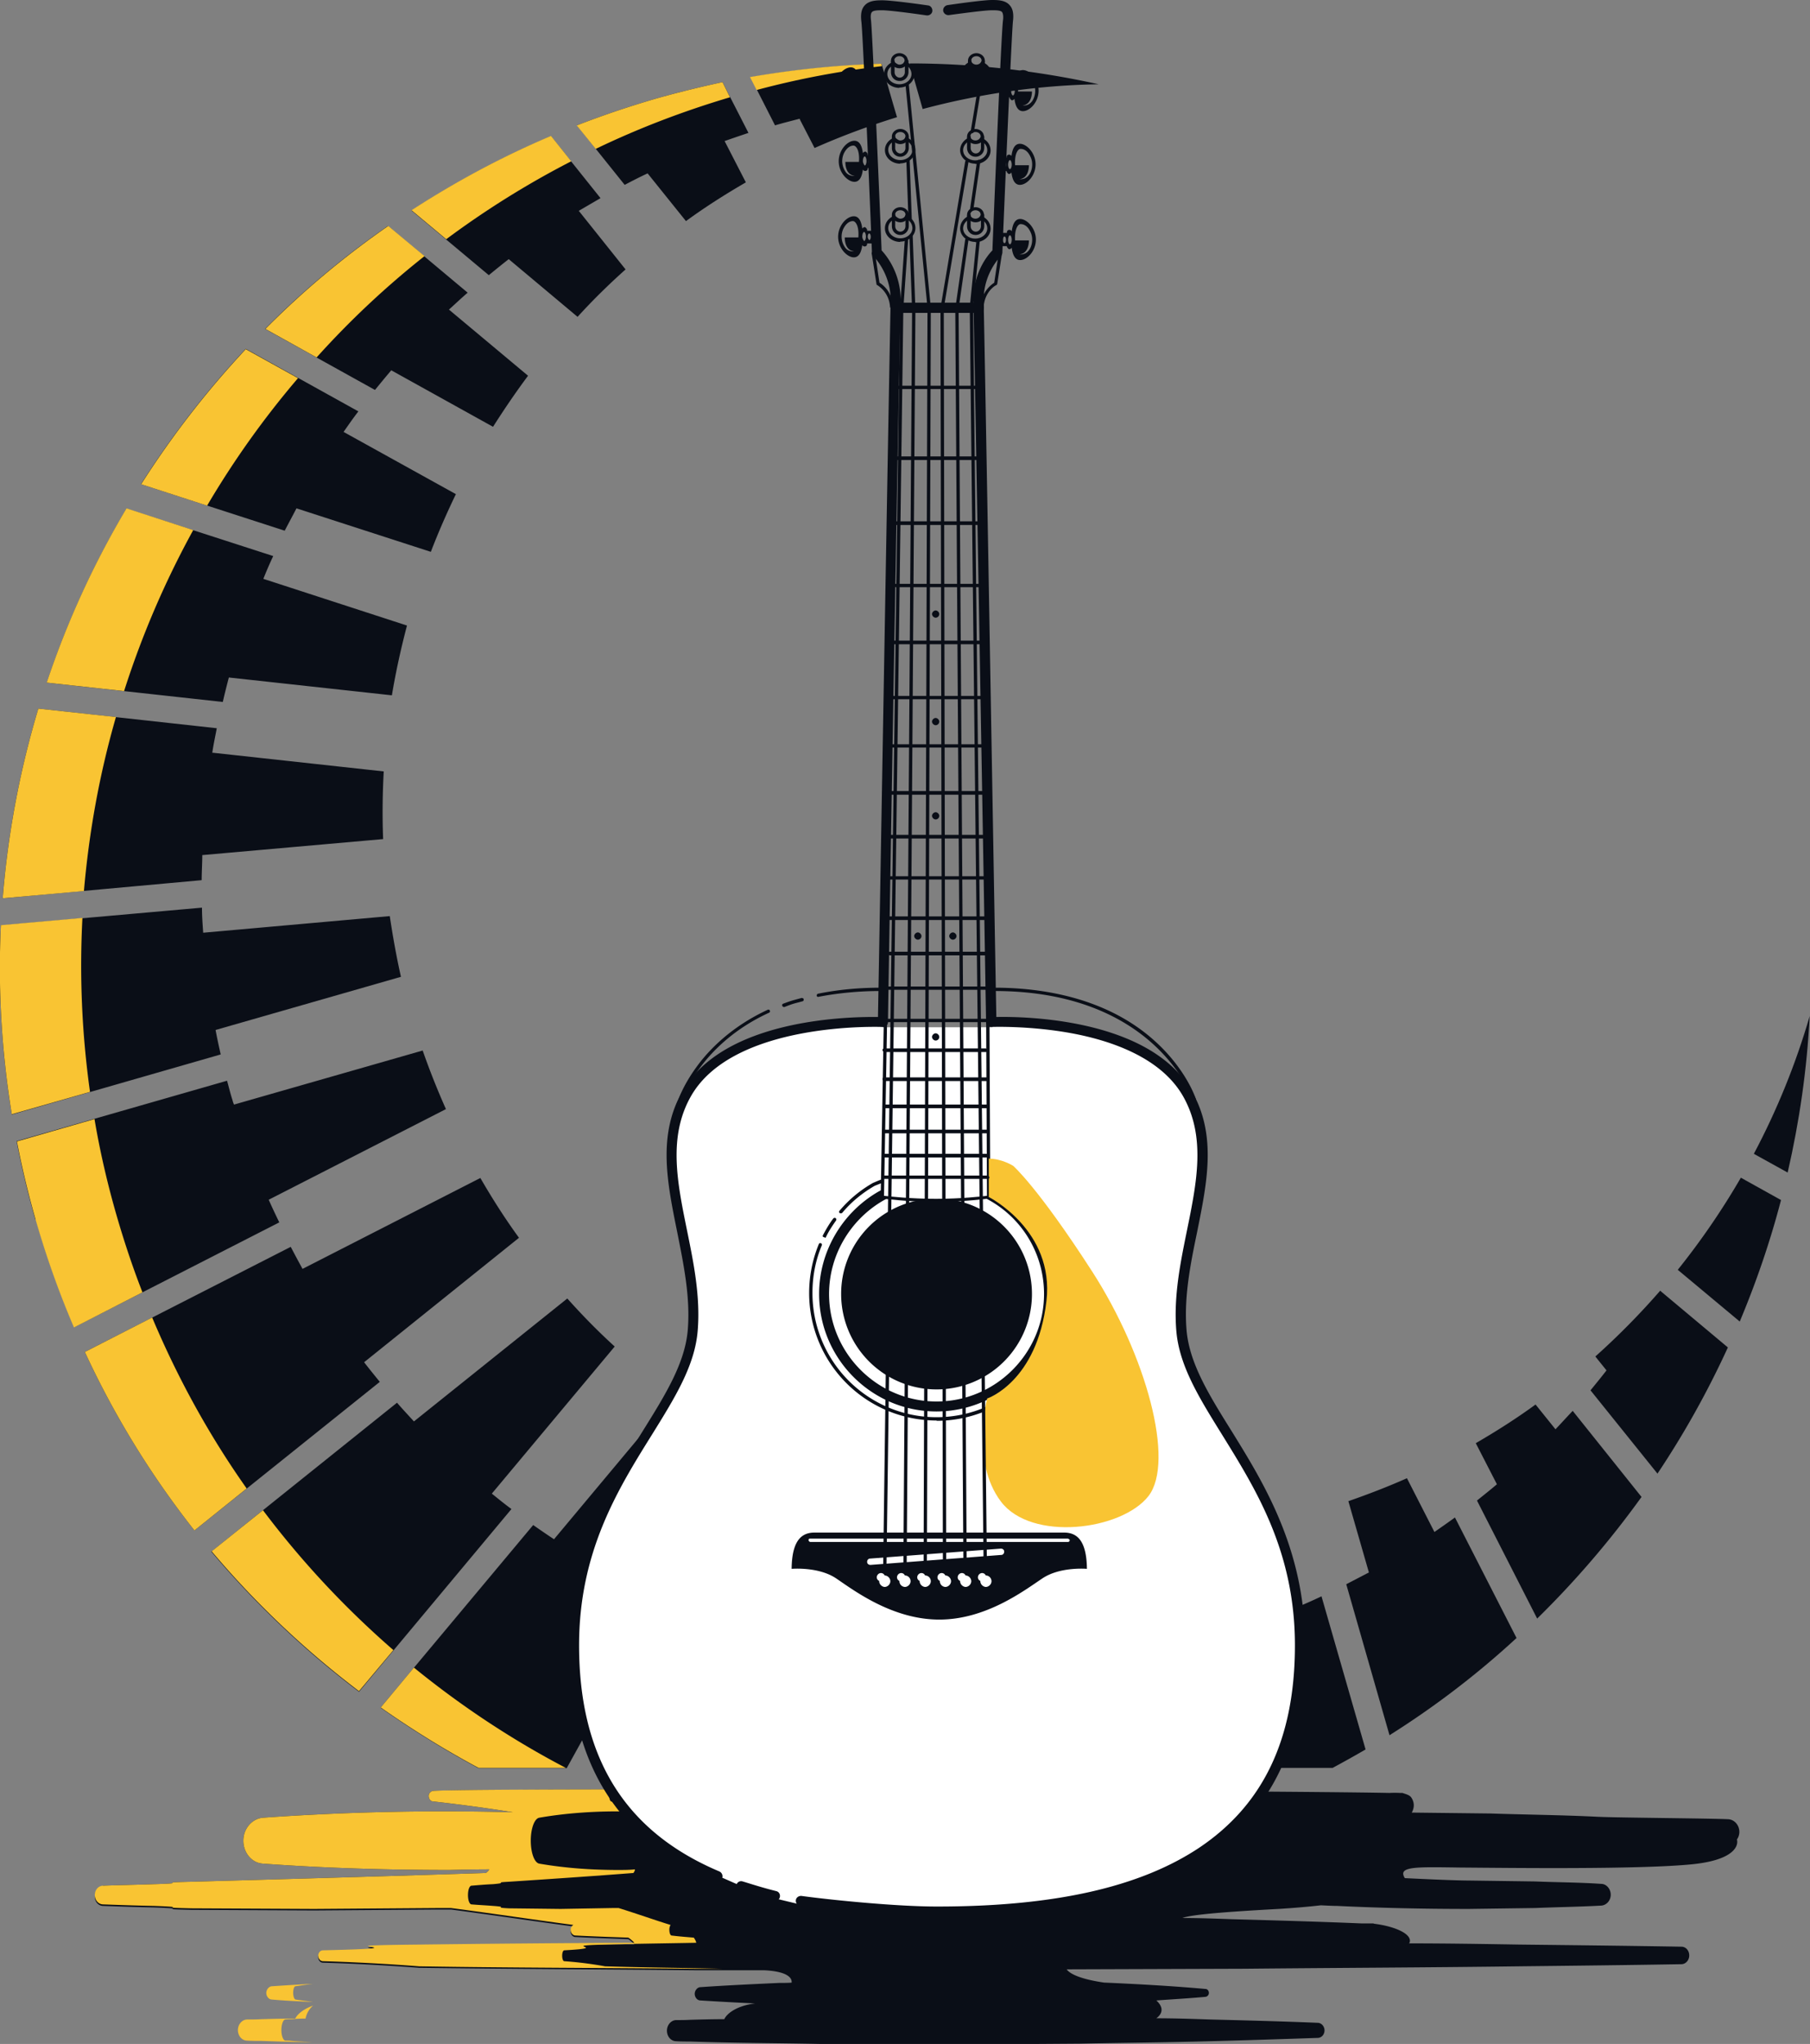 <svg xmlns="http://www.w3.org/2000/svg" id="katman_2" data-name="katman 2" viewBox="0 0 59.95 67.67"><rect x="0" y="0" width="59.95" height="67.67" fill="#808080" stroke="none"/><defs><style>.cls-1,.cls-2{fill:#f9c433;stroke-width:0}.cls-2{fill:#0a0e17}</style></defs><g id="katman_1" data-name="katman 1"><path class="cls-2" d="M58.09 38.2c.77-1.45 1.39-2.98 1.85-4.56-.09 1.76-.34 3.49-.73 5.18z"/><path class="cls-1" d="M9.79 66.2c.19.03.38.05.58.08-.45-.02-.91-.04-1.36-.08-.11 0-.19-.11-.19-.22s.09-.22.19-.22c.45-.03.91-.06 1.36-.08-.19.02-.38.05-.58.08-.05 0-.08.11-.08.22s.04.22.08.22m-1.6.66c.16 0 .31 0 .47-.01.37-.01.74-.02 1.12-.02.07-.15.28-.32.59-.43a.76.76 0 0 0-.25.43c-.16 0-.31.01-.47.02-.07 0-.13 0-.2.01-.07 0-.13.16-.13.35s.06.34.13.35c.07 0 .13 0 .2.01.24.02.48.03.72.04-.57 0-1.14-.02-1.71-.04-.15 0-.31 0-.47-.01-.18 0-.31-.16-.31-.35s.14-.35.31-.35"/><path class="cls-2" d="m12.61 56.53 5.05-6.04c.23.16.46.32.69.47l3.97-4.75c.55.41 1.11.79 1.69 1.15l-2.88 5.2.75.36-3.11 5.62h-2.92c-1.12-.6-2.2-1.27-3.24-2m-3.9-37.38 4.77 1.55c-.2.76-.37 1.53-.5 2.31l-5.4-.59c-.07.27-.14.54-.2.81l-5.83-.64a29.7 29.7 0 0 1 2.64-5.76l4.86 1.57c-.12.25-.23.51-.33.76m2.66-4.87 3.72 2.06c-.3.62-.58 1.26-.83 1.91l-4.45-1.44c-.13.25-.26.49-.39.74l-4.76-1.54c1.01-1.59 2.17-3.09 3.47-4.48l3.73 2.07c-.17.22-.33.45-.49.68M24.7 6.04c-.69.4-1.35.82-1.98 1.28l-1.27-1.58c-.26.12-.51.25-.76.38l-1.58-1.97c.85-.33 1.71-.62 2.6-.88.74-.21 1.48-.39 2.22-.55l.86 1.68c-.27.09-.53.18-.79.27l.7 1.36Zm-5.53.94 1.55 1.94c-.56.5-1.09 1.02-1.59 1.57l-2.28-1.91c-.22.17-.44.35-.66.53l-2.56-2.14c1.45-.94 2.99-1.77 4.62-2.46l1.64 2.05zm-4.3 3.27 2.62 2.19c-.41.55-.79 1.11-1.16 1.69l-3.37-1.87c-.18.21-.36.43-.54.65l-3.64-2.02c1.24-1.25 2.6-2.39 4.07-3.41l2.64 2.21c-.21.18-.41.37-.62.56M1.17 40.37a30 30 0 0 1-.62-2.59l6.97-2c.06.21.11.43.18.64.01.05.03.1.05.15L14 34.78c.23.66.49 1.31.77 1.94l-5.87 3c.11.25.23.5.35.75l-6.79 3.47c-.49-1.15-.92-2.34-1.27-3.57m5.54-9.49 6.18-.55c.1.67.22 1.34.37 2.01L7.14 34.1c.05.27.11.54.17.81L.39 36.9c-.34-2.1-.46-4.19-.36-6.26l6.66-.59c0 .28.02.55.04.83m15.97 22.4c.26.11.51.21.77.31l2.76-4.99c.62.3 1.26.58 1.91.83l-1.66 5.11c.27.07.54.13.81.19l-1.23 3.81h-6.28l2.91-5.25ZM11.88 56C10.1 54.65 8.46 53.1 7 51.37l6.15-4.93c.18.21.37.41.56.62l5.08-4.07c.5.56 1.02 1.09 1.57 1.59l-4.07 4.87c.21.17.43.35.65.51l-5.05 6.05ZM26.49 3.93c-.27.07-.55.14-.82.22l-.81-1.59c1.45-.25 2.9-.4 4.34-.44l.36 1.25.15.51q-1.41.435-2.73 1.02l-.49-.95ZM7.04 24.92l5.67.62c-.04.74-.05 1.49-.02 2.24l-5.99.53c0 .28-.02.55-.02.83l-6.59.6c.17-2.15.57-4.25 1.18-6.28l5.91.65c-.05.27-.11.54-.15.82M54.9 48.79l-2.22-2.76c.18-.22.36-.44.53-.66l-.37-.46c.76-.68 1.48-1.41 2.15-2.18l.03.03 2.21 1.85a30 30 0 0 1-2.34 4.19m-8.87 8.64-1.43-4.99.75-.39-.68-2.36c.66-.23 1.31-.48 1.94-.76l.91 1.78c.23-.16.46-.32.68-.48l2.04 3.99c-1.29 1.19-2.7 2.27-4.21 3.22m11.6-13.7-2.05-1.71c.77-.96 1.47-1.98 2.09-3.05l1.33.74c-.36 1.38-.82 2.72-1.37 4.03M28.19 54.9c.27.05.55.09.83.13l1.56-4.82c.76.2 1.53.37 2.31.5l-.5 4.58h.83l-.36 3.24h-5.85zm5.93.36.84-.06.46-4.21c.74.04 1.49.05 2.24.02l.33 3.75.81-.18.35 3.95h-5.4l.36-3.27ZM2.81 44.76l6.82-3.48c.13.25.26.49.39.73L15.91 39c.4.69.82 1.35 1.28 1.98l-5.13 4.12c.17.22.34.43.52.65l-6.14 4.92c-1.42-1.8-2.64-3.77-3.63-5.91m27.65-41.5-.33-1.16c2.13 0 4.22.24 6.26.69-1.93.03-3.88.3-5.83.82zm9.23 51.09c.09-.02.17-.05.26-.07.18-.05.37-.11.55-.17l-.3-3.33c.67-.1 1.34-.22 2.01-.37l.8 2.78c.26-.11.51-.22.76-.34l1.46 5.07c-.36.21-.72.41-1.09.61h-4.08zm11.22-.77-1.99-3.9c.22-.18.44-.35.66-.54l-.7-1.36c.69-.4 1.35-.82 1.98-1.28l.66.82c.19-.2.38-.41.57-.61l2.28 2.85a31 31 0 0 1-3.46 4.03"/><path class="cls-1" d="M15.85 58.53c-1.12-.6-2.2-1.27-3.24-2l1.1-1.32c1.56 1.27 3.25 2.39 5.03 3.32zM1.55 22.59a29.7 29.7 0 0 1 2.64-5.76l2.21.72a30 30 0 0 0-2.29 5.33l-2.56-.28Zm3.12-6.55c1.01-1.59 2.17-3.09 3.47-4.48l1.73.96a29.7 29.7 0 0 0-3.01 4.22l-2.19-.71ZM19.11 4.15c.85-.33 1.71-.62 2.6-.88.74-.21 1.48-.39 2.22-.55l.25.5c-1.55.46-3.04 1.03-4.45 1.71l-.63-.78Zm-5.48 2.81c1.45-.94 2.99-1.77 4.62-2.46l.67.84c-1.46.75-2.85 1.62-4.14 2.58zm-3.15 4.87-1.69-.94c1.24-1.25 2.6-2.39 4.07-3.41l1.2 1a29 29 0 0 0-3.57 3.35M4.71 42.79l-2.26 1.16a30.2 30.2 0 0 1-1.89-6.16l2.57-.74c.18 1.07.43 2.15.74 3.22.25.86.53 1.7.85 2.52m-1.74-6.64-2.59.74c-.34-2.1-.46-4.19-.36-6.26l2.7-.24c-.1 1.9-.02 3.82.25 5.75m10.05 18.49-1.14 1.36c-1.78-1.35-3.42-2.9-4.88-4.63L8.71 50c1.28 1.7 2.73 3.25 4.32 4.63M24.85 2.55c1.45-.25 2.9-.4 4.34-.44l.02.08c-1.38.16-2.77.42-4.15.79l-.22-.43ZM.09 29.74c.17-2.14.57-4.25 1.18-6.28l2.57.28c-.54 1.87-.89 3.79-1.06 5.76l-2.7.24Zm6.35 20.93c-1.42-1.8-2.64-3.77-3.63-5.91l2.23-1.14c.85 2.02 1.9 3.92 3.13 5.66zM30.13 2.1h.02-.01ZM40.2 50.78c.67-.1 1.34-.22 2.01-.37l.1.34c-.7.08-1.4.14-2.1.16v-.13Z"/><path class="cls-2" d="M3.41 62.43c.56-.02 1.12-.03 1.68-.05 1.36-.04-.12-.05 1.24-.08 0 0 5.83-.16 9.76-.29.06-.04.1-.08.11-.12-.44 0-.87.01-1.31.02-2.06 0-4.12-.06-6.18-.21-.37-.02-.65-.36-.65-.76s.29-.73.65-.76a85 85 0 0 1 8.28-.18s-1.12-.19-2.65-.36c-.08 0-.14-.09-.14-.18s.07-.16.15-.17c2.08-.1 27.76-.01 31.67.07 0 0 .17-.01.35 0h.06c.03 0 .05.01.08.02.1.03.2.07.24.14.09.14.11.31.01.49l2.6.03c1.19.04 2.39.05 3.58.11.62.03 3.68.05 4.3.08.21.01.37.2.37.42 0 .09-.03.18-.08.25.06.22-.11.68-1.47.82-1.77.18-6.16.12-7.66.11-1.5-.02-2.12-.05-1.87.35 1.01.05 1.8.08 2.12.08l2.19.03c.73.03 1.46.03 2.19.08.18 0 .32.17.32.36s-.14.35-.32.36c-.73.04-1.46.05-2.19.08l-2.19.03c-1.46 0-2.91-.03-4.37-.1-.14 0-.32-.01-.53-.02-.44.05-.91.09-1.4.12-1.65.09-2.86.18-3.19.3.55 0 1.09.02 1.64.04 1.44.04 2.87.08 4.3.14h.37c.01 0 .03 0 .04.01.66.08 1.27.33 1.18.62 0 0-.01.02-.02.03 1.22 0 2.44.02 3.66.04 1.79.02 3.58.04 5.36.07.15 0 .26.13.26.29s-.12.29-.26.29c-1.79.03-3.58.05-5.36.07-3.04.04-6.08.05-9.11.08l-5.89.02c.11.16.49.33 1.25.44h.03c1.11.05 2.21.11 3.32.21.06 0 .11.06.11.13s-.05.12-.11.13c-.54.05-1.08.08-1.63.12.23.21.23.42 0 .59.59 0 1.18.02 1.76.04 1.19.03 2.38.06 3.58.11.13 0 .23.12.23.25 0 .14-.1.25-.23.25-1.19.04-2.38.08-3.58.11-1.43.04-2.87.05-4.3.08l-4.3.03-4.3-.02c-1.43-.03-2.87-.03-4.3-.08-.15 0-.31 0-.46-.01-.18 0-.31-.16-.31-.35s.14-.35.31-.35c.16 0 .31 0 .47-.01.37-.01.74-.02 1.12-.02.1-.22.48-.46 1.02-.52-.6-.03-1.2-.06-1.81-.1-.11 0-.19-.11-.19-.22s.09-.22.19-.22c.87-.06 1.74-.1 2.61-.14.14 0 .27 0 .41-.01.02-.2-.23-.38-.93-.41h-2.3c-3.04-.03-6.08-.04-9.11-.08 0 0-1.46-.12-3.18-.17-.09 0-.16-.08-.16-.18s.07-.18.16-.18c3.89-.09-.71-.15 3.18-.19 2.38-.03 4.75-.05 7.13-.06a1 1 0 0 0-.2-.17c-.58-.02-1.16-.04-1.75-.07-.09 0-.16-.09-.16-.19 0-.07.04-.13.09-.16-1-.13-2.61-.37-4.05-.56h-.46l-4.07.03-4.07-.02c-1.36-.03.12-.03-1.24-.08-.56-.01-1.12-.03-1.68-.05-.16 0-.28-.14-.28-.31s.12-.31.28-.31"/><path class="cls-1" d="M3.41 62.43c.56-.02 1.12-.03 1.68-.05 1.36-.04-.12-.05 1.24-.08 0 0 5.83-.16 9.76-.29.06-.04.1-.08.11-.12-.44 0-.87.01-1.31.02-2.06 0-4.12-.06-6.18-.21-.37-.02-.65-.36-.65-.76s.29-.73.65-.76a85 85 0 0 1 8.28-.18s-1.12-.19-2.65-.36c-.08 0-.14-.09-.14-.18s.07-.16.15-.17c.72-.04 4.25-.05 8.73-.05-1.48 0-2.58.02-2.84.05-.04 0-.06.08-.06.17s.03.17.06.18c.65.17 1.12.36 1.12.36s-.59-.03-.89-.03c-.87 0-1.74.06-2.61.21-.16.03-.28.36-.28.76s.12.73.28.76c.87.15 1.74.21 2.61.21.19 0 .37 0 .56-.02 0 .04-.02.08-.05.12-1.66.13-4.13.29-4.13.29-.57.03.05.03-.52.08-.24.01-.47.03-.71.05-.07 0-.12.14-.12.31s.05.31.12.31c.24.02.47.03.71.05.57.04-.05.05.52.08l1.72.02 1.72-.03h.2c.61.19 1.29.43 1.72.56a.3.3 0 0 0-.04.16c0 .1.03.18.07.19.25.03.49.05.74.07.04.06.07.11.08.17-1.01.02-2.01.03-3.02.06-1.65.04.3.1-1.35.19-.04 0-.07.08-.07.18s.03.18.07.18c.73.05 1.35.17 1.35.17 1.29.04 2.57.05 3.86.08h.66-1.57c-3.04-.03-6.08-.03-9.11-.08 0 0-1.46-.12-3.18-.17-.09 0-.16-.08-.16-.18s.07-.18.16-.18c3.89-.09-.71-.15 3.18-.19 2.38-.03 4.75-.05 7.13-.06a1 1 0 0 0-.2-.17c-.58-.02-1.16-.04-1.75-.07-.09 0-.16-.09-.16-.19 0-.07.04-.13.09-.16-1-.13-2.61-.37-4.05-.56h-.46l-4.07.03-4.07-.02c-1.36-.03.12-.03-1.24-.08-.56-.01-1.12-.03-1.68-.05-.16 0-.28-.14-.28-.31s.12-.31.28-.31"/><path d="m29.23 34-.8-.17-3.94.75-1.75 1.49-.48 1.17-.06.86.21 1.61.27 1.5.24 1.64.06 1.14-.21.98-.65 1.22-.92 1.58-.98 1.78-.65 1.44-.41 1.76-.14 1.48v.89l.14 1.05.16.87.24.98s.52 1.32.56 1.38 1.28 1.27 1.28 1.27l1.13.84.76.41.46.22.18.03.66.29.81.39h.26l.75.18.85.07 2.02.16h4.06l3.53-.62 2.48-.98 1.05-.67 1.24-1.35.7-1.08.43-1.22.27-1.38.1-1.3v-.62l-.11-.86-.14-.64-.1-.56s-.05-.46-.06-.52c-.02-.06-.49-1.13-.49-1.13l-1.11-2.24-.84-1.36-.91-1.62-.13-.76-.08-1.05.14-1.43.52-2.64.02-1.49-.29-1.16-.57-.9-.94-.74-.75-.36-1.11-.38-1.37-.22-1.29-.25-.58.06-.08.22h-3.63Z" style="stroke-width:0;fill:#fff"/><path class="cls-2" d="M28.62 2.69v-.02s-.04-.08-.08-.08c-.03 0-.06.02-.08.05-.03-.24-.11-.41-.28-.41-.23 0-.52.3-.52.68s.3.68.52.68c.17 0 .25-.17.28-.42.01.03.04.05.08.05.05 0 .08-.04.08-.08v-.02h.2V2.7h-.2Zm-.28.24h-.46c0 .06 0 .43.31.46 0 0-.16.03-.28-.1a.62.62 0 0 1-.08-.64c.11-.22.24-.26.32-.26s.21.15.18.54Zm.18.12s-.06-.07-.06-.15.03-.15.06-.15.06.07.06.15-.03.15-.06.15m.17-.03s-.05-.05-.05-.11.02-.11.05-.11.05.05.05.11-.02.11-.05.11m.05 2.1V5.1s-.04-.08-.08-.08c-.03 0-.06.02-.08.05-.03-.24-.11-.41-.28-.41-.23 0-.52.3-.52.68s.3.68.52.68c.17 0 .25-.17.28-.41.01.03.04.05.08.05.05 0 .08-.04.08-.08v-.02h.19v-.42h-.19Zm-.28.24H28c0 .06 0 .43.31.46 0 0-.16.03-.28-.1a.62.62 0 0 1-.08-.64c.11-.22.24-.26.32-.26s.21.15.18.54Zm.18.12s-.06-.07-.06-.15.03-.15.06-.15.06.07.06.15-.03.15-.06.15m.17-.03s-.05-.05-.05-.11.02-.11.05-.11.05.05.05.11-.02.11-.05.11m-.09 2.17V7.6s-.04-.08-.08-.08c-.03 0-.06.02-.08.05-.03-.24-.11-.41-.28-.41-.23 0-.52.3-.52.68s.3.68.52.68c.17 0 .25-.17.28-.41.01.03.04.05.08.05.05 0 .08-.04.08-.08v-.02h.25v-.42h-.25Zm-.28.24h-.46c0 .06 0 .43.31.46 0 0-.16.03-.28-.1a.62.62 0 0 1-.08-.64c.11-.22.24-.26.32-.26s.21.15.18.54Zm.18.12s-.06-.07-.06-.15.03-.15.06-.15.06.07.06.15-.03.15-.06.15m.17-.03s-.05-.05-.05-.11.02-.11.05-.11.05.05.05.11-.02.11-.05.11m4.45-5.15v.42h.2v.02s.04.08.08.08c.03 0 .06-.02.08-.05.03.24.11.41.28.41.23 0 .52-.3.52-.68s-.3-.68-.52-.68c-.17 0-.25.17-.28.41-.01-.03-.04-.05-.08-.05-.05 0-.08.04-.08.08v.02h-.2Zm.67-.31c.08 0 .22.04.32.26.11.22.05.51-.08.64-.12.13-.28.1-.28.1.3-.03.31-.4.31-.46h-.46c-.02-.39.1-.54.18-.54Zm-.42.52c0-.08.03-.15.06-.15s.06.07.06.15-.03.15-.06.15-.06-.07-.06-.15m-.17 0c0-.06.02-.11.05-.11s.05.05.05.11-.02.11-.05.11-.05-.05-.05-.11m-.17 2.23v.42h.19v.02s.04.08.08.08c.03 0 .06-.02.08-.05.03.24.11.41.28.41.23 0 .52-.3.52-.68s-.3-.68-.52-.68c-.17 0-.25.17-.28.41-.01-.03-.04-.05-.08-.05-.05 0-.08.04-.08.08v.02h-.19Zm.66-.31c.08 0 .22.04.32.26.11.22.05.51-.08.64-.12.13-.28.1-.28.1.3-.03.31-.4.31-.46h-.46c-.02-.39.1-.54.18-.54Zm-.42.52c0-.08.03-.15.06-.15s.06.07.06.15-.03.15-.06.15-.06-.07-.06-.15m-.17 0c0-.06.02-.11.05-.11s.05.05.05.11-.02.11-.05.11-.05-.05-.05-.11m-.12 2.28v.42h.25v.02s.04.08.08.08c.03 0 .06-.02.08-.05.03.24.11.41.28.41.23 0 .52-.3.52-.68s-.3-.68-.52-.68c-.17 0-.25.17-.28.41-.01-.03-.04-.05-.08-.05-.05 0-.08.04-.08.08v.02h-.25Zm.71-.31c.08 0 .22.04.32.26.11.22.05.51-.08.64-.12.13-.28.1-.28.1.3-.03.31-.4.31-.46h-.46c-.02-.39.1-.54.18-.54Zm-.42.52c0-.08.03-.15.06-.15s.06.07.06.15-.03.15-.06.15-.06-.07-.06-.15m-.17 0c0-.06.02-.11.05-.11s.05.05.05.11-.02.11-.05.11-.05-.05-.05-.11m-3.43-5.03c-.28 0-.51-.2-.51-.45 0-.18.11-.33.29-.41.03-.01.06 0 .07.03s0 .06-.03.07c-.14.06-.22.17-.22.3 0 .19.18.34.4.34s.4-.15.4-.34a.34.34 0 0 0-.22-.31c-.03-.01-.04-.04-.03-.07s.04-.04.07-.03c.17.08.28.23.28.41 0 .25-.23.45-.51.45"/><path class="cls-2" d="M29.79 2.26c-.1 0-.2-.05-.25-.13a.3.3 0 0 1-.03-.12c0-.14.13-.25.28-.25s.28.11.28.25-.13.25-.28.25m0-.4c-.09 0-.17.06-.17.14 0 .02 0 .04.02.06s.09.08.15.08c.09 0 .17-.06.17-.14s-.08-.14-.17-.14"/><path class="cls-2" d="M29.79 2.68c-.16 0-.28-.13-.28-.29v-.36s.02-.06.06-.06.06.02.06.06v.36c0 .1.08.18.17.18s.17-.08.17-.18v-.36s.02-.06.06-.06.06.02.06.06v.36c0 .16-.13.29-.28.29m.01 2.74c-.28 0-.51-.2-.51-.45 0-.18.11-.33.29-.41.03-.01.06 0 .07.03s0 .06-.03.07c-.14.06-.22.17-.22.3 0 .19.18.34.4.34s.4-.15.4-.34a.34.34 0 0 0-.22-.31c-.03-.01-.04-.04-.03-.07s.04-.04.07-.03c.17.08.28.23.28.41 0 .25-.23.45-.51.45"/><path class="cls-2" d="M29.82 4.77c-.1 0-.2-.05-.25-.13a.3.3 0 0 1-.03-.12c0-.14.13-.25.28-.25s.28.11.28.25-.13.25-.28.25m0-.4c-.09 0-.17.06-.17.14 0 .02 0 .04.02.06s.09.08.15.08c.09 0 .17-.06.17-.14s-.08-.14-.17-.14"/><path class="cls-2" d="M29.82 5.19c-.16 0-.28-.13-.28-.29v-.36s.02-.06.06-.06.05.02.05.06v.36c0 .1.08.18.17.18s.17-.08.17-.18v-.36s.02-.06.05-.06.06.02.06.06v.36c0 .16-.13.29-.28.29m0 2.82c-.28 0-.51-.2-.51-.45 0-.18.11-.33.29-.41.03-.01.06 0 .07.03s0 .06-.03.07c-.14.06-.22.17-.22.3 0 .19.18.34.4.34s.4-.15.4-.34a.34.34 0 0 0-.22-.31c-.03-.01-.04-.04-.03-.07s.04-.04.07-.03c.17.08.28.23.28.41 0 .25-.23.45-.51.45"/><path class="cls-2" d="M29.82 7.36c-.1 0-.2-.05-.25-.13a.3.3 0 0 1-.03-.12c0-.14.13-.25.28-.25s.28.11.28.25-.13.25-.28.25m0-.4c-.09 0-.17.06-.17.14 0 .02 0 .04.02.06s.09.08.15.08c.09 0 .17-.06.17-.14s-.08-.14-.17-.14"/><path class="cls-2" d="M29.82 7.78c-.16 0-.28-.13-.28-.29v-.36s.02-.06.06-.06.05.02.05.06v.36c0 .1.08.18.17.18s.17-.08.17-.18v-.36s.02-.06.05-.06.06.02.06.06v.36c0 .16-.13.29-.28.29m2.52-4.87c-.28 0-.51-.2-.51-.45 0-.17.11-.33.28-.41.03-.01.06 0 .07.03s0 .06-.03.07c-.13.06-.22.18-.22.31 0 .19.18.34.4.34s.4-.15.4-.34c0-.13-.08-.25-.22-.3-.03-.01-.04-.04-.03-.07s.04-.04.07-.03c.18.07.29.23.29.41 0 .25-.23.45-.51.45"/><path class="cls-2" d="M32.34 2.26c-.15 0-.28-.11-.28-.25s.13-.25.28-.25.28.11.28.25q0 .06-.03.12c-.05.08-.14.13-.25.13m0-.4c-.09 0-.17.06-.17.14s.08.14.17.14c.06 0 .12-.03.15-.08s.02-.04.02-.06c0-.08-.08-.14-.17-.14"/><path class="cls-2" d="M32.34 2.68c-.16 0-.28-.13-.28-.29v-.36s.02-.06.06-.06.05.02.05.06v.36c0 .1.08.18.17.18s.17-.08.17-.18v-.36s.02-.06.05-.06.06.02.06.06v.36c0 .16-.13.29-.28.29m-.03 2.74c-.28 0-.51-.2-.51-.45 0-.17.11-.33.28-.41.03-.01.06 0 .07.03s0 .06-.03.07c-.13.06-.22.18-.22.31 0 .19.18.34.4.34s.4-.15.4-.34c0-.13-.08-.25-.22-.3-.03-.01-.04-.04-.03-.07s.04-.04.07-.03c.18.07.29.23.29.41 0 .25-.23.45-.51.45"/><path class="cls-2" d="M32.31 4.77c-.15 0-.28-.11-.28-.25s.13-.25.28-.25.28.11.28.25q0 .06-.03.12c-.05.08-.14.13-.25.13m0-.4c-.09 0-.17.06-.17.14s.08.14.17.14c.06 0 .12-.03.15-.08s.02-.04.02-.06c0-.08-.08-.14-.17-.14"/><path class="cls-2" d="M32.31 5.19c-.16 0-.28-.13-.28-.29v-.36s.02-.06.06-.06.06.02.06.06v.36c0 .1.08.18.17.18s.17-.08.17-.18v-.36s.02-.06.06-.06.05.02.05.06v.36c0 .16-.13.29-.28.29m-.01 2.82c-.28 0-.51-.2-.51-.45 0-.17.11-.33.28-.41.03-.01.06 0 .07.03s0 .06-.03.07c-.13.06-.22.18-.22.31 0 .19.18.34.4.34s.4-.15.4-.34c0-.13-.08-.25-.22-.3-.03-.01-.04-.04-.03-.07s.04-.04.07-.03c.18.07.29.23.29.41 0 .25-.23.45-.51.45"/><path class="cls-2" d="M32.31 7.36c-.15 0-.28-.11-.28-.25s.13-.25.28-.25.28.11.28.25q0 .06-.03.12c-.05.08-.14.13-.25.13m0-.4c-.09 0-.17.06-.17.14s.08.14.17.14c.06 0 .12-.03.15-.08s.02-.04.02-.06c0-.08-.08-.14-.17-.14"/><path class="cls-2" d="M32.31 7.78c-.16 0-.28-.13-.28-.29v-.36s.02-.06.06-.06.06.02.06.06v.36c0 .1.08.18.17.18s.17-.08.17-.18v-.36s.02-.06.06-.06.05.02.05.06v.36c0 .16-.13.29-.28.29"/><path class="cls-2" d="M31.07 63.46H31c-1.32 0-3.46-.22-4.5-.36-.09-.01-.15-.1-.14-.19s.1-.15.19-.14c1.03.14 3.16.35 4.46.35h.04c3.87 0 6.7-.64 8.66-1.94 2.14-1.43 3.18-3.62 3.18-6.71s-1.28-5.14-2.4-6.95c-.77-1.24-1.44-2.31-1.53-3.48-.09-1.14.14-2.25.36-3.33.32-1.57.62-3.06-.12-4.39-.73-1.31-2.41-1.87-3.7-2.11-1.41-.26-2.66-.21-2.67-.21-.05 0-.09-.01-.12-.04a.17.17 0 0 1-.05-.12c0-.23-.39-22.79-.42-23.82-.03-.95.46-1.56.63-1.73.03-.76.29-7.15.35-7.61.02-.14 0-.24-.03-.28-.05-.06-.2-.06-.34-.06-.18 0-.68.06-1.42.16a.175.175 0 0 1-.19-.14c-.01-.09.05-.17.14-.19.55-.08 1.24-.17 1.48-.17.21 0 .44.01.58.17.11.12.14.29.11.54-.05.47-.35 7.58-.35 7.65 0 .04-.02.09-.05.12 0 0-.6.57-.57 1.53.03.99.38 21.58.42 23.66.92-.02 5.14.04 6.5 2.5.8 1.44.48 2.98.15 4.62-.22 1.06-.44 2.15-.35 3.24s.73 2.13 1.48 3.33c1.09 1.76 2.45 3.95 2.45 7.13S42.11 60 39.9 61.47c-2.01 1.34-4.9 1.99-8.83 2h-.01m-5.39-.54h-.04c-.4-.1-.74-.2-1.03-.29l-.1-.03a.165.165 0 0 1-.11-.21c.03-.09.12-.14.21-.11l.1.03c.29.09.61.19 1.01.29.09.02.14.11.12.2-.02.08-.09.13-.16.13"/><path class="cls-2" d="M23.76 62.29s-.04 0-.06-.01c-3.27-1.38-4.85-3.93-4.85-7.79 0-3.18 1.36-5.37 2.45-7.13.75-1.2 1.39-2.24 1.48-3.33s-.14-2.18-.35-3.24c-.33-1.63-.65-3.18.15-4.62 1.36-2.46 5.59-2.51 6.5-2.5.04-2.08.39-22.67.42-23.66.03-.95-.57-1.52-.57-1.53a.16.16 0 0 1-.05-.11c0-.07-.29-7.18-.35-7.65-.03-.25 0-.42.11-.54.14-.16.38-.17.58-.17.25 0 .97.09 1.52.17.09.01.15.1.14.19s-.1.15-.19.14c-.76-.11-1.3-.17-1.47-.17-.14 0-.29 0-.34.06-.04.04-.05.14-.03.28.05.46.32 6.85.35 7.61.16.17.66.78.63 1.73-.04 1.03-.42 23.6-.42 23.82 0 .04-.02.09-.05.12s-.08.05-.12.04c-.05 0-4.97-.2-6.37 2.32-.74 1.33-.44 2.82-.12 4.39.22 1.08.45 2.19.36 3.33-.09 1.17-.76 2.24-1.53 3.48-1.13 1.81-2.4 3.87-2.4 6.95 0 3.72 1.52 6.17 4.65 7.49.08.04.12.13.09.22-.03.06-.09.1-.15.1"/><path class="cls-2" d="M32.42 10.36h-2.67c-.09 0-.17-.07-.17-.17s.07-.17.17-.17h2.67c.09 0 .17.07.17.17s-.07.17-.17.17M31 39.79c-.98 0-1.77-.11-1.78-.11-.03 0-.05-.03-.05-.06l.21-11.9s.02-.05.06-.05c.03 0 .05.03.05.06l-.21 11.86c.18.02.88.1 1.72.1s1.51-.08 1.69-.1l-.04-8.55s.02-.06.05-.06.06.02.06.05l.04 8.6s-.02.05-.05.05c0 0-.77.11-1.75.11"/><path class="cls-2" d="M31.52 39.72a3.16 3.16 0 1 1-3.66 3.12 3.15 3.15 0 0 1 2.62-3.11h1.04Z"/><path class="cls-2" d="M31.02 46.73c-2.15 0-3.89-1.75-3.89-3.89 0-1.39.75-2.68 1.95-3.38.02-.01.14-.08.16-.07.04.03-.05.17-.01.23.02.03.15 0 .16.02.02.03-.09.08-.14.11-1.1.64-1.79 1.82-1.79 3.09 0 1.96 1.6 3.56 3.56 3.56s3.56-1.6 3.56-3.56c0-1.32-.72-2.52-1.88-3.14-.08-.04-.01-.03.03-.11s.04-.23.12-.18c1.27.68 2.05 2 2.05 3.43 0 2.15-1.75 3.89-3.89 3.89m-3.16-6.56s-.03 0-.04-.01c-.02-.02-.03-.05 0-.08a4.1 4.1 0 0 1 1.11-.92c.01 0 .2-.09.28-.11.03 0 .06 0 .07.04 0 .03 0 .06-.04.07-.06.02-.21.08-.26.1-.4.23-.77.53-1.07.89-.01.01-.03.02-.04.02m-.55.79h-.03c-.03-.01-.04-.05-.02-.07.1-.19.21-.38.34-.55.02-.02.05-.03.08-.01.02.02.03.05.01.08-.12.17-.24.35-.33.54 0 .02-.03.03-.05.03"/><path class="cls-2" d="M31.02 47.03a4.22 4.22 0 0 1-4.22-4.22c0-.56.11-1.11.32-1.62.01-.03.04-.04.07-.03s.04.04.03.07c-.21.5-.31 1.03-.31 1.58a4.11 4.11 0 1 0 8.22 0c0-1.52-.83-2.9-2.17-3.62-.03-.01-.04-.05-.02-.07.01-.03.05-.04.07-.02 1.37.74 2.23 2.16 2.23 3.72a4.22 4.22 0 0 1-4.22 4.22"/><path class="cls-1" d="M32.7 46.29s-.56 2.08.45 3.42 4 .96 4.89-.18c.88-1.14-.07-4.65-1.87-7.44s-2.61-3.49-2.61-3.49-.37-.24-.81-.24v1.27s2.18 1.1 1.91 3.44c-.31 2.68-1.96 3.23-1.96 3.23"/><path class="cls-2" d="M30.15 7.32s-.05-.02-.06-.05l-.07-1.95s.02-.06.05-.06.06.02.06.05l.07 1.95s-.02.06-.05.06m-.18 44.76s-.06-.03-.05-.06l.29-41.76-.09-2.46s.02-.06.05-.06.06.02.06.05l.09 2.46-.29 41.76s-.02.05-.06.05m-.67.03s-.05-.03-.05-.06l.56-41.82.16-2.3s.03-.05.06-.05.05.03.05.06l-.16 2.3-.56 41.81s-.03.05-.06.05"/><path class="cls-2" d="M30.65 52.1s-.06-.02-.06-.06l.13-41.85-.73-7.4s.02-.06.05-.06.06.02.06.05l.73 7.41-.13 41.85s-.02.06-.06.06M32.2 4.41c-.03 0-.05-.03-.05-.06l.25-1.5s.03-.05.06-.05.05.03.05.06l-.25 1.5s-.03.05-.05.05m-.92 47.62s-.06-.02-.06-.06l-.08-41.77.82-4.86s.03-.05.06-.05.05.03.05.06l-.82 4.85.08 41.76s-.02.06-.06.06"/><path class="cls-2" d="M31.97 51.99s-.05-.02-.06-.05l-.27-41.72.33-2.3s.03-.05.06-.05.05.03.05.06l-.33 2.29.27 41.72s-.02.06-.05.06Zm.21-45.01c-.03 0-.05-.03-.05-.06l.23-1.58s.03-.05.06-.05.05.03.05.06l-.23 1.58s-.03.05-.05.05m.44 45.05s-.05-.02-.05-.05l-.46-41.81.22-2.19s.03-.05.06-.05.05.03.05.06l-.22 2.19.46 41.81s-.02.06-.05.06Z"/><path class="cls-2" d="M32.47 12.88h-2.81s-.06-.02-.06-.05.02-.06.06-.06h2.81s.06.02.06.06-.02.05-.06.05m0 2.35h-2.81s-.06-.02-.06-.06.02-.06.06-.06h2.81s.06.02.06.06-.02.06-.06.06m0 2.15h-2.81s-.06-.02-.06-.06.02-.06.06-.06h2.81s.06.02.06.06-.02.06-.06.06m0 2.06h-2.81s-.06-.02-.06-.06.02-.05.06-.05h2.81s.06.02.06.05-.02.06-.06.06m.18 1.89h-3.18s-.05-.02-.05-.06.02-.06.05-.06h3.18s.06.02.06.06-.02.06-.06.06m0 1.82h-3.18s-.05-.02-.05-.05.02-.06.05-.06h3.18s.06.02.06.06-.02.05-.06.05m0 1.6h-3.18s-.05-.02-.05-.05.02-.06.05-.06h3.18s.06.02.06.06-.02.05-.06.05m0 1.56h-3.18s-.05-.02-.05-.06.02-.06.05-.06h3.18s.06.02.06.06-.02.06-.06.06m0 1.45h-3.18s-.05-.02-.05-.06.02-.06.05-.06h3.18s.06.02.06.06-.02.06-.06.06m0 1.36h-3.18s-.05-.02-.05-.06.02-.05.05-.05h3.18s.06.02.06.05-.02.06-.06.06m0 1.34h-3.18s-.05-.02-.05-.06.02-.06.05-.06h3.18s.06.02.06.06-.02.06-.06.06m0 1.17h-3.18s-.05-.02-.05-.06.02-.06.05-.06h3.18s.06.02.06.06-.02.06-.06.06m.23 1.14h-3.62s-.06-.02-.06-.05.02-.06.06-.06h3.62s.06.02.06.06-.02.05-.06.05m-.23 1.07h-3.43s-.06-.02-.06-.05.02-.06.06-.06h3.43s.06.02.06.06-.02.05-.06.05m0 .99h-3.36s-.06-.02-.06-.06.02-.06.06-.06h3.36s.06.02.06.06-.02.06-.06.06m.06.96h-3.42s-.06-.02-.06-.06.02-.06.06-.06h3.42s.06.02.06.06-.02.06-.06.06m0 .9h-3.42s-.06-.02-.06-.06.02-.06.06-.06h3.42s.06.02.06.06-.02.06-.06.06m0 .83h-3.42s-.06-.02-.06-.06.02-.06.06-.06h3.42s.06.02.06.06-.02.06-.06.06m0 .8h-3.42s-.06-.02-.06-.06.02-.06.06-.06h3.42s.06.02.06.06-.02.06-.06.06m0 .71h-3.42s-.06-.02-.06-.05.02-.06.06-.06h3.42s.06.02.06.06-.02.05-.06.05m-1.6-18.7c0 .07-.06.12-.12.12s-.12-.06-.12-.12.06-.12.12-.12.12.06.12.12m0 3.56c0 .07-.06.12-.12.12s-.12-.06-.12-.12.06-.12.12-.12.12.06.12.12m0 3.12c0 .07-.06.12-.12.12s-.12-.06-.12-.12.06-.12.12-.12.12.06.12.12m0 7.32c0 .07-.06.12-.12.12s-.12-.06-.12-.12.06-.12.12-.12.12.06.12.12m-.59-3.34c0 .07-.06.12-.12.12s-.12-.06-.12-.12.06-.12.12-.12.12.06.12.12m1.16 0c0 .07-.06.12-.12.12s-.12-.06-.12-.12.06-.12.12-.12.12.06.12.12m3.55 19.75h-8.25c-.37 0-.75.18-.76 1.2 0 0 .89-.08 1.48.32s1.86 1.36 3.41 1.36 2.81-.96 3.41-1.36c.59-.4 1.48-.32 1.48-.32-.01-1.02-.39-1.2-.76-1.2m-5.93 1.8c-.1 0-.19-.09-.19-.19v-.01a.13.13 0 0 1-.08-.12c0-.07.06-.14.14-.14.05 0 .1.03.12.08.1 0 .19.09.19.19s-.09.19-.19.19Zm.67 0a.19.19 0 0 1-.19-.19v-.01a.13.13 0 0 1-.08-.12c0-.07.06-.14.14-.14.05 0 .1.03.12.08.11 0 .19.09.19.19s-.09.19-.19.19Zm.67 0c-.1 0-.19-.09-.19-.19v-.01a.13.13 0 0 1-.08-.12c0-.07.06-.14.14-.14.05 0 .1.03.12.08.11 0 .19.09.19.19s-.09.19-.19.19Zm.67 0a.19.19 0 0 1-.19-.19v-.01a.13.13 0 0 1-.08-.12c0-.07.06-.14.14-.14.05 0 .1.03.12.08.1 0 .19.09.19.19s-.09.19-.19.19Zm.67 0c-.1 0-.19-.09-.19-.19v-.01a.13.13 0 0 1-.08-.12c0-.07.06-.14.14-.14.05 0 .1.03.12.08.1 0 .19.09.19.19s-.09.19-.19.19Zm.67 0c-.1 0-.19-.09-.19-.19v-.01a.13.13 0 0 1-.08-.12c0-.07.06-.14.14-.14.05 0 .1.03.12.08.11 0 .19.09.19.19s-.09.19-.19.19Zm.5-1.06-4.33.33c-.06 0-.11-.04-.11-.1s.04-.11.1-.11l4.33-.33c.06 0 .11.04.11.1s-.04.11-.1.11m2.21-.43h-8.54s-.05-.02-.05-.06.02-.05.05-.05h8.54s.06.02.06.05-.02.06-.06.06"/><path class="cls-2" d="M27.1 33.01s-.05-.02-.05-.04c0-.03.01-.06.04-.07.64-.13 1.33-.2 2.07-.2.03 0 .06.02.06.05s-.02.06-.06.06c-.72 0-1.41.07-2.04.19h-.01m-1.15.34s-.04-.01-.05-.04 0-.06.03-.07c.27-.1.28-.1.5-.16l.11-.03s.06 0 .07.04c0 .03 0 .06-.04.07l-.11.03c-.23.06-.23.06-.49.16zm-3.42 3.12h-.02c-.03 0-.05-.04-.04-.07 0-.02.16-.48.6-1.08.4-.55 1.14-1.32 2.35-1.88.03-.01.06 0 .07.03s0 .06-.03.07c-2.27 1.04-2.88 2.87-2.89 2.89 0 .02-.03.04-.05.04m17.03 0s-.05-.01-.05-.04c-.01-.04-1.22-3.61-6.57-3.61-.03 0-.06-.02-.06-.06s.02-.05.06-.05c1.56 0 3.77.32 5.39 1.84.97.91 1.27 1.81 1.28 1.85 0 .03 0 .06-.04.07h-.02M29.54 10.22s-.05-.02-.06-.05c-.03-.52-.42-.72-.42-.73-.02 0-.03-.02-.03-.04l-.16-1.02s.02-.06.05-.06.06.02.06.05l.15.99c.1.06.42.29.45.8 0 .03-.02.06-.05.06m3 0s-.05-.03-.05-.06a1 1 0 0 1 .45-.8l.15-.99s.03-.05.06-.05.05.03.05.06l-.16 1.02s-.01.03-.03.04c-.02 0-.39.21-.42.73 0 .03-.03.05-.06.05"/></g></svg>